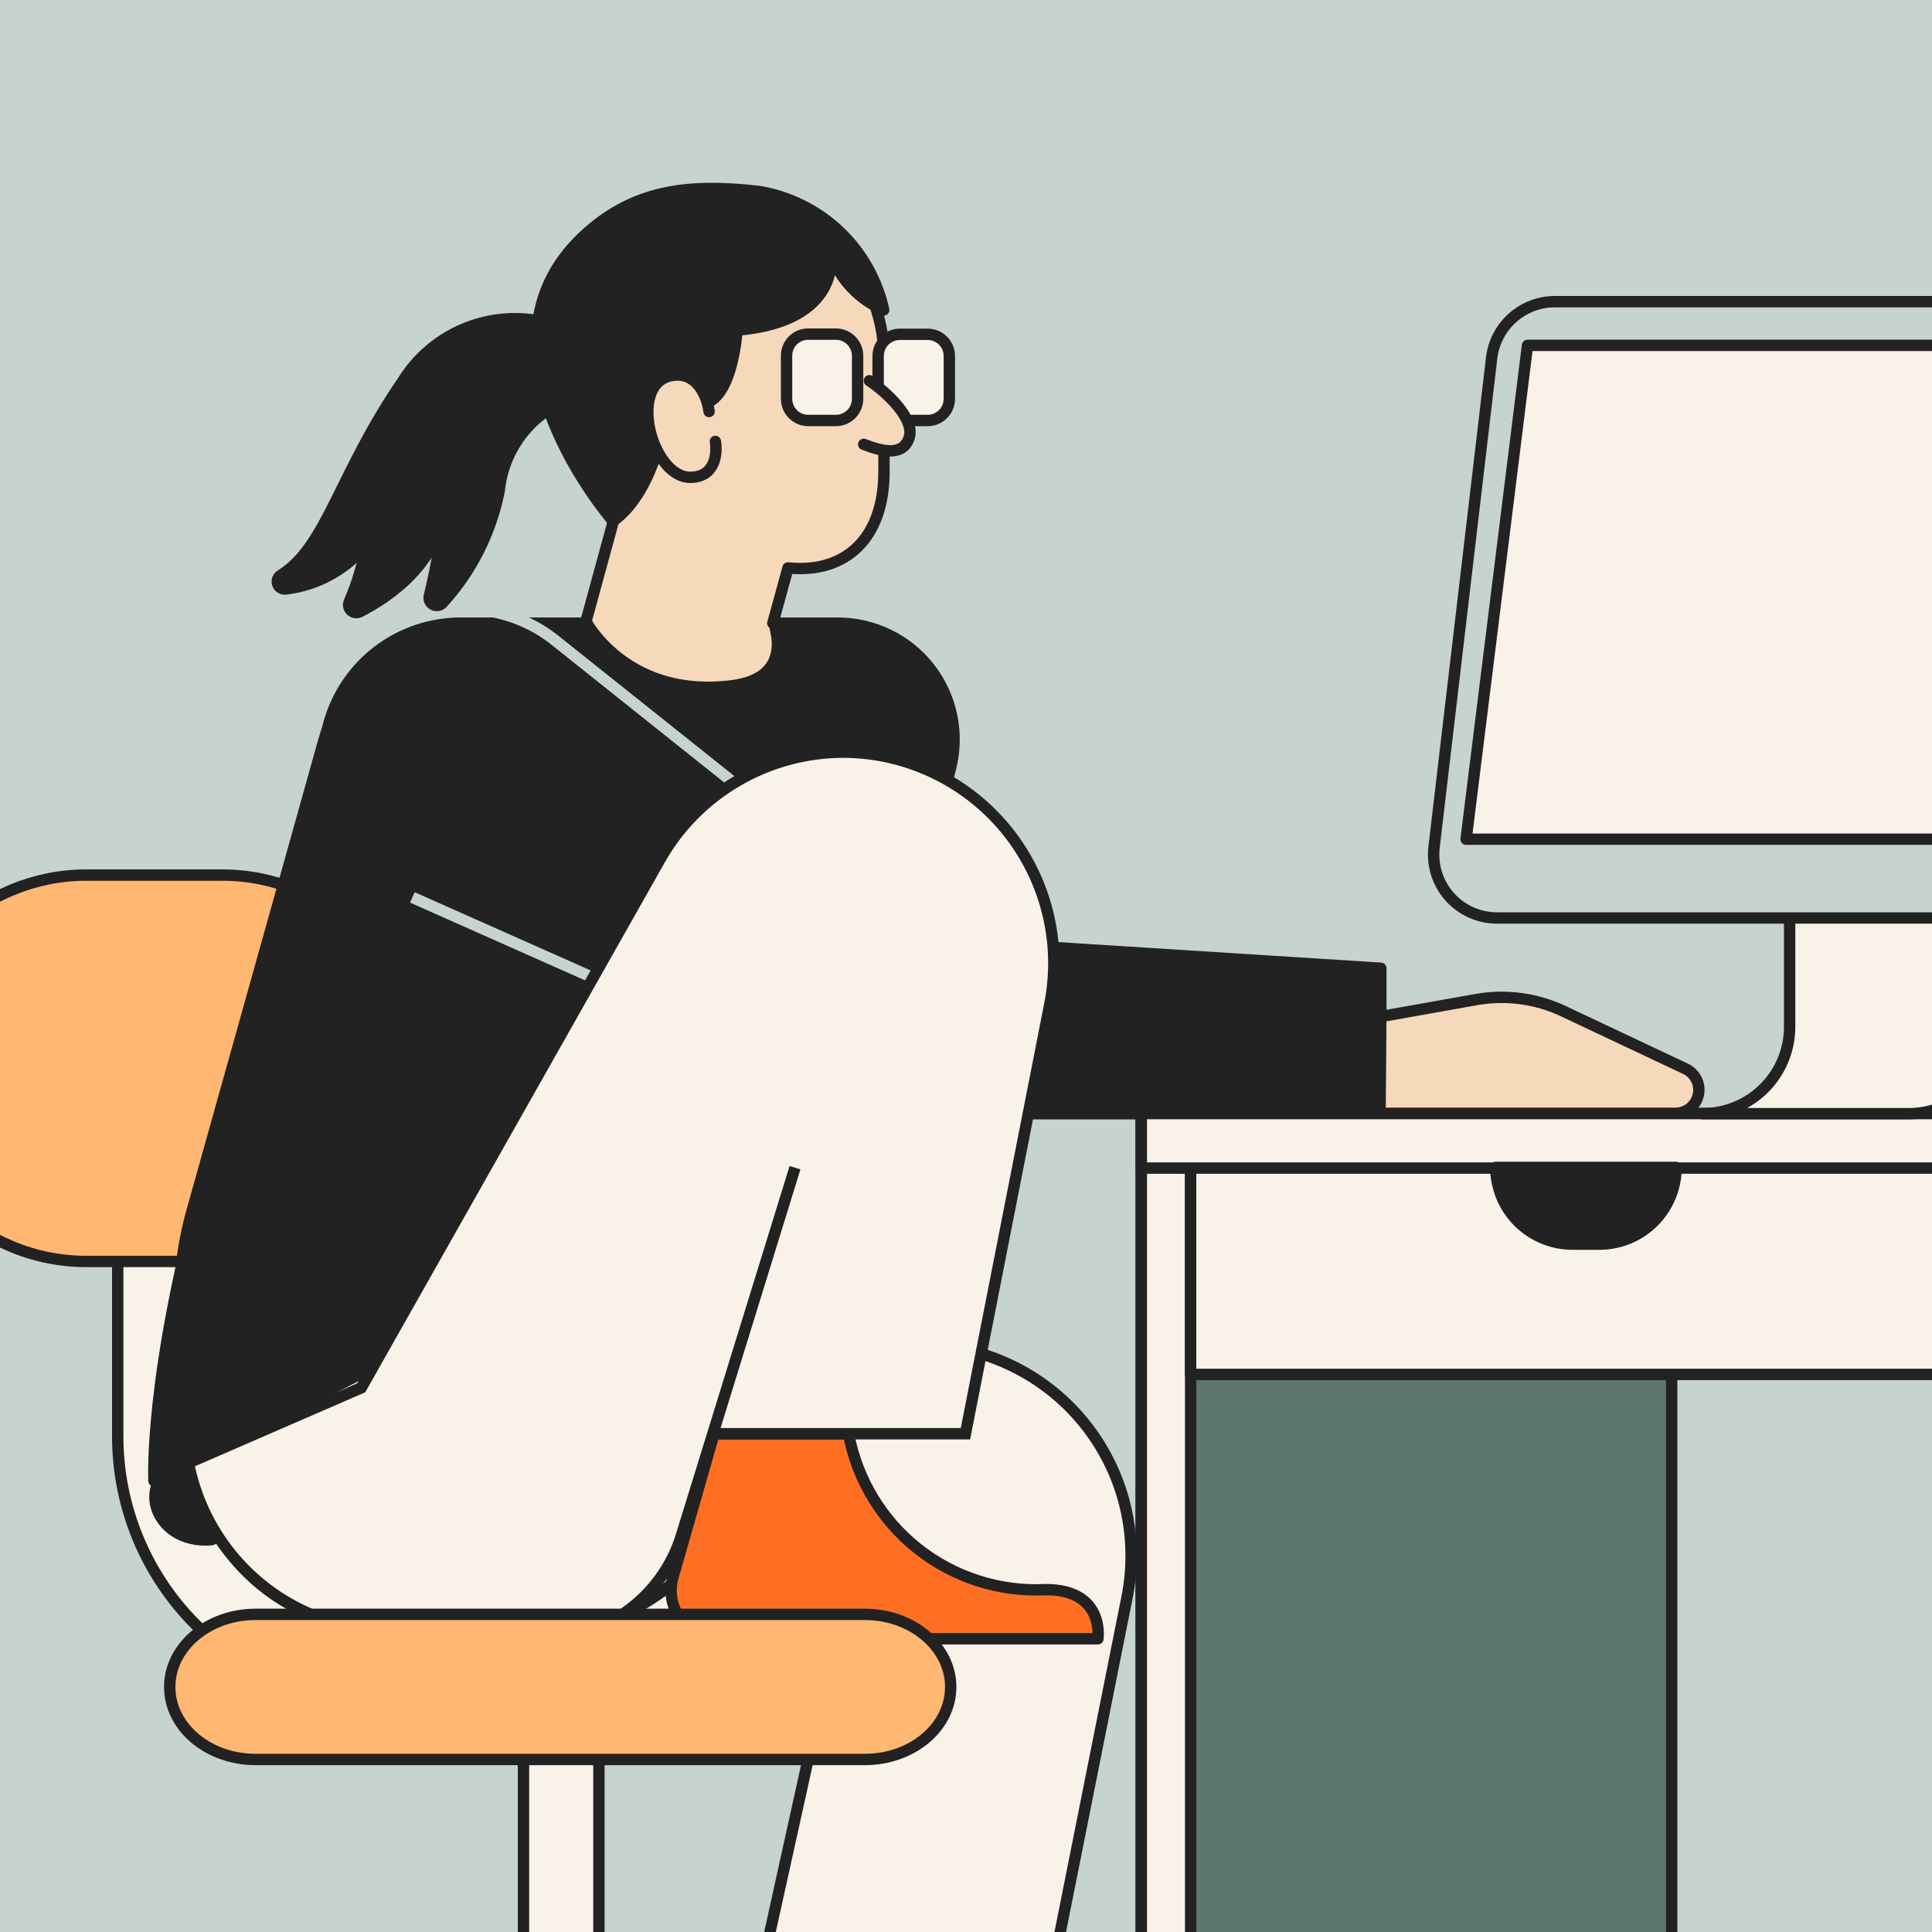 <svg width="170" height="170" viewBox="0 0 170 170" fill="none" xmlns="http://www.w3.org/2000/svg">
<rect x="0" y="0" width="170" height="170" fill="#333333" stroke="none"/>
<g clip-path="url(#clip0_15380_10250)">
<rect width="170" height="170" transform="matrix(-1 0 0 1 170 0)" fill="#C6D3CE"/>
<mask id="mask0_15380_10250" style="mask-type:luminance" maskUnits="userSpaceOnUse" x="-13" y="-5" width="258" height="212">
<path d="M-12.285 -4.908H244.156V206.085H-12.285V-4.908Z" fill="white"/>
</mask>
<g mask="url(#mask0_15380_10250)">
<path d="M33.97 149.813H33.75C27.549 149.804 21.605 147.337 17.22 142.952C12.835 138.567 10.368 132.623 10.359 126.422V98.42C10.327 97.978 10.386 97.534 10.534 97.116C10.681 96.698 10.913 96.314 11.214 95.99C11.516 95.665 11.882 95.406 12.288 95.229C12.695 95.052 13.133 94.961 13.576 94.961C14.02 94.961 14.458 95.052 14.865 95.229C15.271 95.406 15.637 95.665 15.938 95.99C16.24 96.314 16.472 96.698 16.619 97.116C16.767 97.534 16.826 97.978 16.794 98.42V126.422C16.816 130.894 18.602 135.177 21.765 138.34C24.927 141.502 29.21 143.288 33.683 143.311H33.902C34.344 143.279 34.788 143.338 35.206 143.485C35.625 143.632 36.008 143.864 36.333 144.166C36.657 144.468 36.916 144.833 37.093 145.24C37.27 145.646 37.361 146.085 37.361 146.528C37.361 146.971 37.27 147.41 37.093 147.816C36.916 148.223 36.657 148.588 36.333 148.89C36.008 149.192 35.625 149.424 35.206 149.571C34.788 149.718 34.344 149.777 33.902 149.745L33.97 149.813Z" fill="#F8F2E9" stroke="#232222" stroke-linejoin="round"/>
<path d="M-9.417 94.007C-9.417 96.24 -8.977 98.45 -8.122 100.513C-7.267 102.575 -6.014 104.449 -4.435 106.027C-2.855 107.605 -0.98 108.856 1.083 109.709C3.146 110.562 5.357 111 7.59 110.997H19.564C21.797 111 24.008 110.562 26.071 109.709C28.134 108.856 30.009 107.605 31.589 106.027C33.169 104.449 34.422 102.575 35.276 100.513C36.131 98.45 36.571 96.24 36.571 94.007C36.571 89.496 34.779 85.171 31.59 81.981C28.401 78.792 24.075 77 19.564 77H7.59C3.079 77 -1.246 78.792 -4.436 81.981C-7.625 85.171 -9.417 89.496 -9.417 94.007Z" fill="#FFB772" stroke="#232222" stroke-linejoin="round"/>
<path d="M42.375 144.198H73.451L63.943 187.248H89.85L99.156 140.618C99.708 137.913 99.65 135.118 98.987 132.438C98.324 129.758 97.071 127.26 95.321 125.125C93.571 122.99 91.367 121.271 88.869 120.095C86.371 118.919 83.643 118.314 80.882 118.324H21.771" fill="#F8F2E9"/>
<path d="M42.375 144.198H73.451L63.943 187.248H89.85L99.156 140.618C99.708 137.913 99.65 135.118 98.987 132.438C98.324 129.758 97.071 127.26 95.321 125.125C93.571 122.99 91.367 121.271 88.869 120.095C86.371 118.919 83.643 118.314 80.882 118.324H21.771" stroke="#232222" stroke-miterlimit="10"/>
<path d="M71.161 54.836H68.002L69.337 49.972C74.499 50.5 77.786 47.258 77.781 41.525C77.781 38.638 77.781 34.411 77.781 31.529C77.781 27.771 76.288 24.167 73.631 21.51C70.974 18.852 67.37 17.359 63.611 17.359C59.853 17.359 56.249 18.852 53.592 21.51C50.934 24.167 49.442 27.771 49.442 31.529C49.445 36.66 51.025 41.665 53.968 45.868L51.519 54.836H42.331C39.18 54.838 36.116 55.87 33.606 57.776C31.097 59.682 29.279 62.356 28.432 65.391L16.88 106.634C15.65 111.031 15.454 115.653 16.308 120.138C17.161 124.623 19.041 128.85 21.801 132.488C24.56 136.126 28.124 139.075 32.213 141.106C36.302 143.137 40.806 144.194 45.371 144.195C50.139 144.213 54.781 142.666 58.585 139.793C62.389 136.919 65.146 132.877 66.432 128.286L82.73 70.087C83.23 68.301 83.311 66.424 82.965 64.602C82.619 62.781 81.855 61.064 80.735 59.587C79.614 58.109 78.166 56.912 76.505 56.087C74.844 55.263 73.015 54.835 71.161 54.836Z" fill="#F6D8BA" stroke="#232222" stroke-linecap="round" stroke-linejoin="round"/>
<path d="M62.829 126.162L59.215 138.778C59.035 139.41 59.004 140.076 59.124 140.723C59.245 141.37 59.514 141.98 59.91 142.505C60.306 143.03 60.818 143.457 61.407 143.751C61.995 144.045 62.644 144.198 63.302 144.199H96.607C96.607 144.199 97.249 139.875 92.03 139.875C87.965 140.082 83.964 138.806 80.77 136.283C77.577 133.761 75.408 130.164 74.668 126.162H62.829Z" fill="#FF6F23" stroke="#232222" stroke-linejoin="round"/>
<path d="M33.292 120.056L13.549 130.308C13.549 130.308 13.059 121.272 17.94 103.488C21.166 91.666 26.013 74.153 28.935 63.681C29.634 61.137 31.15 58.893 33.25 57.294C35.349 55.695 37.915 54.83 40.554 54.831H51.65C51.65 54.831 55.282 61.587 64.57 60.32C68.894 59.696 68.556 56.622 68.235 55.372C68.22 55.309 68.219 55.244 68.232 55.181C68.246 55.118 68.272 55.058 68.311 55.007C68.35 54.955 68.399 54.913 68.456 54.882C68.513 54.852 68.576 54.835 68.641 54.831H73.707C75.266 54.83 76.805 55.185 78.207 55.869C79.608 56.553 80.834 57.547 81.792 58.778C82.75 60.008 83.415 61.44 83.734 62.966C84.054 64.492 84.021 66.071 83.638 67.583L75.97 97.983L33.292 120.056Z" fill="#232222" stroke="#232222" stroke-linejoin="round"/>
<path d="M36.281 78.985L79.06 98.002H121.502V85.2L81.881 82.683L49.082 57.502C46.877 55.811 44.177 54.891 41.398 54.884" fill="#232222"/>
<path d="M36.281 78.985L79.06 98.002H121.502V85.2L81.881 82.683L49.082 57.502C46.877 55.811 44.177 54.891 41.398 54.884" stroke="#232222" stroke-linejoin="round"/>
<path d="M16.407 128.722C11.712 129.668 13.316 135.951 18.636 135.478L16.407 128.722Z" fill="#232222" stroke="#232222" stroke-linejoin="round"/>
<path d="M73.097 22.293C73.097 22.293 74.194 28.272 64.855 29.049C64.855 29.049 64.5 34.909 62 35.5L58.623 36.091C58.623 36.091 57.812 43.083 53.944 45.853C53.944 45.853 40.754 30.754 51.31 20.824C55.718 16.669 60.582 16.128 66.848 16.855C69.496 17.31 71.949 18.544 73.893 20.4C75.836 22.256 77.182 24.65 77.758 27.275C76.677 26.815 75.704 26.134 74.902 25.276C74.099 24.418 73.484 23.402 73.097 22.293Z" fill="#232222" stroke="#232222" stroke-linejoin="round"/>
<path d="M74.267 181.421L52.7 176.776V146.545H46.063V176.776L24.496 181.421C21.016 182.175 17.897 184.091 15.65 186.854C13.403 189.616 12.163 193.06 12.133 196.621C12.133 197.189 12.359 197.735 12.761 198.137C13.163 198.539 13.709 198.765 14.278 198.765C14.847 198.765 15.392 198.539 15.794 198.137C16.197 197.735 16.423 197.189 16.423 196.621C16.432 194.027 17.326 191.514 18.956 189.496C20.587 187.479 22.857 186.078 25.391 185.525L46.08 181.066L42.415 188.244C41.68 190.027 41.307 191.939 41.317 193.868V197.786C41.317 198.355 41.543 198.9 41.945 199.303C42.347 199.705 42.893 199.931 43.462 199.931C44.031 199.931 44.576 199.705 44.978 199.303C45.381 198.9 45.607 198.355 45.607 197.786V193.868C45.6 192.495 45.864 191.135 46.384 189.865L51.062 180.745L73.372 185.525C75.906 186.078 78.176 187.479 79.806 189.496C81.437 191.514 82.331 194.027 82.34 196.621C82.34 197.189 82.566 197.735 82.968 198.137C83.371 198.539 83.916 198.765 84.485 198.765C85.054 198.765 85.6 198.539 86.002 198.137C86.404 197.735 86.63 197.189 86.63 196.621C86.6 193.06 85.359 189.616 83.113 186.854C80.866 184.091 77.747 182.175 74.267 181.421Z" fill="#F8F2E9" stroke="#232222" stroke-linejoin="round"/>
<path d="M147.095 205.262H100.414L100.414 97.984H147.095V205.262Z" fill="#5D766F" stroke="#232222" stroke-linejoin="round"/>
<path d="M104.768 205.262H100.428L100.428 97.984H104.768L104.768 205.262Z" fill="#F8F2E9" stroke="#232222" stroke-linejoin="round"/>
<path d="M199.121 120.938L104.763 120.938V97.986L199.121 97.986V120.938Z" fill="#F8F2E9" stroke="#232222" stroke-linejoin="round"/>
<path d="M225.794 102.783L100.428 102.783V97.987L225.794 97.987V102.783Z" fill="#F8F2E9" stroke="#232222" stroke-linejoin="round"/>
<path d="M140.86 109.475H138.377C136.586 109.475 134.867 108.764 133.6 107.497C132.334 106.23 131.622 104.511 131.622 102.72H147.48C147.481 104.488 146.788 106.186 145.55 107.449C144.312 108.713 142.628 109.44 140.86 109.475Z" fill="#232222" stroke="#232222" stroke-linejoin="round"/>
<path d="M175.612 65.011V90.345C175.612 92.374 174.806 94.32 173.371 95.754C171.937 97.189 169.991 97.995 167.962 97.995H149.823C151.852 97.995 153.798 97.189 155.233 95.754C156.668 94.32 157.474 92.374 157.474 90.345V65.011H175.612Z" fill="#F8F2E9" stroke="#232222" stroke-linejoin="round"/>
<path d="M198.808 80.774H131.726C130.938 80.775 130.159 80.608 129.44 80.286C128.721 79.963 128.078 79.492 127.555 78.903C127.031 78.314 126.639 77.621 126.403 76.869C126.167 76.117 126.093 75.324 126.186 74.542L131.253 31.492C131.414 30.13 132.068 28.875 133.092 27.963C134.116 27.052 135.438 26.546 136.809 26.544H203.774C204.562 26.543 205.342 26.709 206.062 27.032C206.781 27.354 207.425 27.825 207.95 28.413C208.474 29.002 208.869 29.695 209.107 30.447C209.345 31.198 209.421 31.992 209.33 32.776L204.264 75.842C204.101 77.183 203.46 78.421 202.457 79.327C201.455 80.233 200.159 80.747 198.808 80.774Z" fill="#C6D3CE" stroke="#232222" stroke-linejoin="round"/>
<path d="M71.087 37H73.552C74.059 37 74.544 36.799 74.902 36.441C75.26 36.083 75.461 35.598 75.461 35.092V31.308C75.461 30.805 75.262 30.322 74.908 29.965C74.554 29.608 74.073 29.404 73.569 29.4H71.103C70.602 29.4 70.121 29.599 69.766 29.954C69.411 30.309 69.212 30.79 69.212 31.292V35.075C69.207 35.578 69.402 36.063 69.753 36.423C70.104 36.784 70.584 36.991 71.087 37Z" fill="#F8F2E9" stroke="#232222" stroke-miterlimit="10"/>
<path d="M81.626 37H79.177C78.123 37 77.269 36.146 77.269 35.092V31.325C77.269 30.271 78.123 29.417 79.177 29.417H81.626C82.68 29.417 83.534 30.271 83.534 31.325V35.092C83.534 36.146 82.68 37 81.626 37Z" fill="#F8F2E9" stroke="#232222" stroke-miterlimit="10"/>
<path d="M59.071 33.053C61.285 32.632 62.208 34.807 62.392 36.211L62.946 38.842C63.13 39.895 62.946 42 60.731 42C57.344 42 55.196 33.79 59.071 33.053Z" fill="#F6D8BA"/>
<path d="M62.392 36.211C62.208 34.807 61.285 32.632 59.071 33.053C55.196 33.79 57.344 42 60.731 42C62.946 42 63.13 39.895 62.946 38.842" stroke="#232222" stroke-linecap="round"/>
<path d="M121.501 89.449L129.946 87.946C132.53 87.496 135.191 87.856 137.563 88.976L148.304 94.043C148.658 94.208 148.957 94.47 149.167 94.799C149.376 95.128 149.487 95.511 149.486 95.901C149.486 96.447 149.269 96.971 148.883 97.358C148.496 97.744 147.972 97.961 147.426 97.961H121.434L121.501 89.449Z" fill="#F6D8BA" stroke="#232222" stroke-miterlimit="10"/>
<path d="M201.508 73.843H129.004L134.408 30.388H206.912L201.508 73.843Z" fill="#F8F2E9" stroke="#232222" stroke-linejoin="round"/>
<path d="M81.878 82.693L48.674 56.212C46.47 54.518 43.769 53.598 40.99 53.594H36.278" stroke="#C6D3CE" stroke-linejoin="round"/>
<path d="M36.284 78.964L79.064 97.981" stroke="#C6D3CE" stroke-linejoin="round"/>
<path d="M51.414 29.766C50.112 28.964 48.664 28.427 47.154 28.185C45.643 27.943 44.1 28.002 42.613 28.358C41.125 28.715 39.722 29.361 38.485 30.261C37.248 31.16 36.201 32.295 35.403 33.6C29.898 41.605 28.749 48.108 24.747 50.59C24.61 50.663 24.503 50.782 24.445 50.926C24.387 51.07 24.382 51.23 24.431 51.377C24.479 51.525 24.578 51.65 24.71 51.732C24.842 51.813 24.998 51.846 25.152 51.823C27.949 51.491 30.503 50.071 32.262 47.871C31.948 49.612 31.438 51.312 30.742 52.938C30.681 53.065 30.662 53.208 30.686 53.346C30.711 53.485 30.778 53.612 30.878 53.711C30.979 53.81 31.108 53.874 31.247 53.896C31.386 53.918 31.528 53.896 31.654 53.833C34.373 52.448 38.612 49.476 39.102 44.426C38.87 47.119 38.429 49.789 37.785 52.414C37.741 52.563 37.75 52.722 37.81 52.865C37.87 53.008 37.977 53.127 38.114 53.2C38.25 53.273 38.408 53.297 38.56 53.268C38.713 53.239 38.85 53.158 38.95 53.039C41.488 50.261 43.212 46.836 43.932 43.142C44.137 41.128 44.97 39.23 46.312 37.714C47.655 36.199 49.439 35.144 51.414 34.698V29.766Z" fill="#232222" stroke="#232222" stroke-linejoin="round"/>
<path d="M80 38.5C80.528 36.868 78.039 34.52 76.5 33.5L76 39.099C77.76 39.779 79.472 40.132 80 38.5Z" fill="#F6D8BA"/>
<path d="M76.5 33.5C78.039 34.52 80.528 36.868 80 38.5C79.472 40.132 77.76 39.779 76 39.099" stroke="#232222" stroke-linecap="round"/>
<path d="M47.66 144.192C50.41 144.192 53.087 143.312 55.299 141.68C57.512 140.048 59.143 137.75 59.955 135.123L69.954 102.747L62.725 126.155H84.951L92.399 88.24C92.91 85.56 92.824 82.8 92.148 80.157C91.472 77.514 90.223 75.053 88.488 72.947C86.753 70.842 84.576 69.144 82.111 67.975C79.647 66.806 76.954 66.194 74.226 66.183C70.948 66.186 67.73 67.056 64.897 68.705C62.064 70.355 59.718 72.724 58.097 75.573L31.785 122.119L16.584 128.722C17.149 131.655 18.425 134.404 20.301 136.727C22.177 139.051 24.595 140.878 27.343 142.048C32.747 144.344 38.912 144.192 47.66 144.192Z" fill="#F8F2E9" stroke="#232222" stroke-miterlimit="10"/>
<path d="M22.484 142.051H76.106C80.278 142.051 83.655 144.922 83.655 148.435C83.655 151.965 80.278 154.819 76.106 154.819H22.484C18.312 154.819 14.934 151.965 14.934 148.435C14.934 144.922 18.312 142.051 22.484 142.051Z" fill="#FFB772" stroke="#232222" stroke-linejoin="round"/>
</g>
</g>
<defs>
<clipPath id="clip0_15380_10250">
<rect width="170" height="170" fill="white" transform="matrix(-1 0 0 1 170 0)"/>
</clipPath>
</defs>
</svg>
